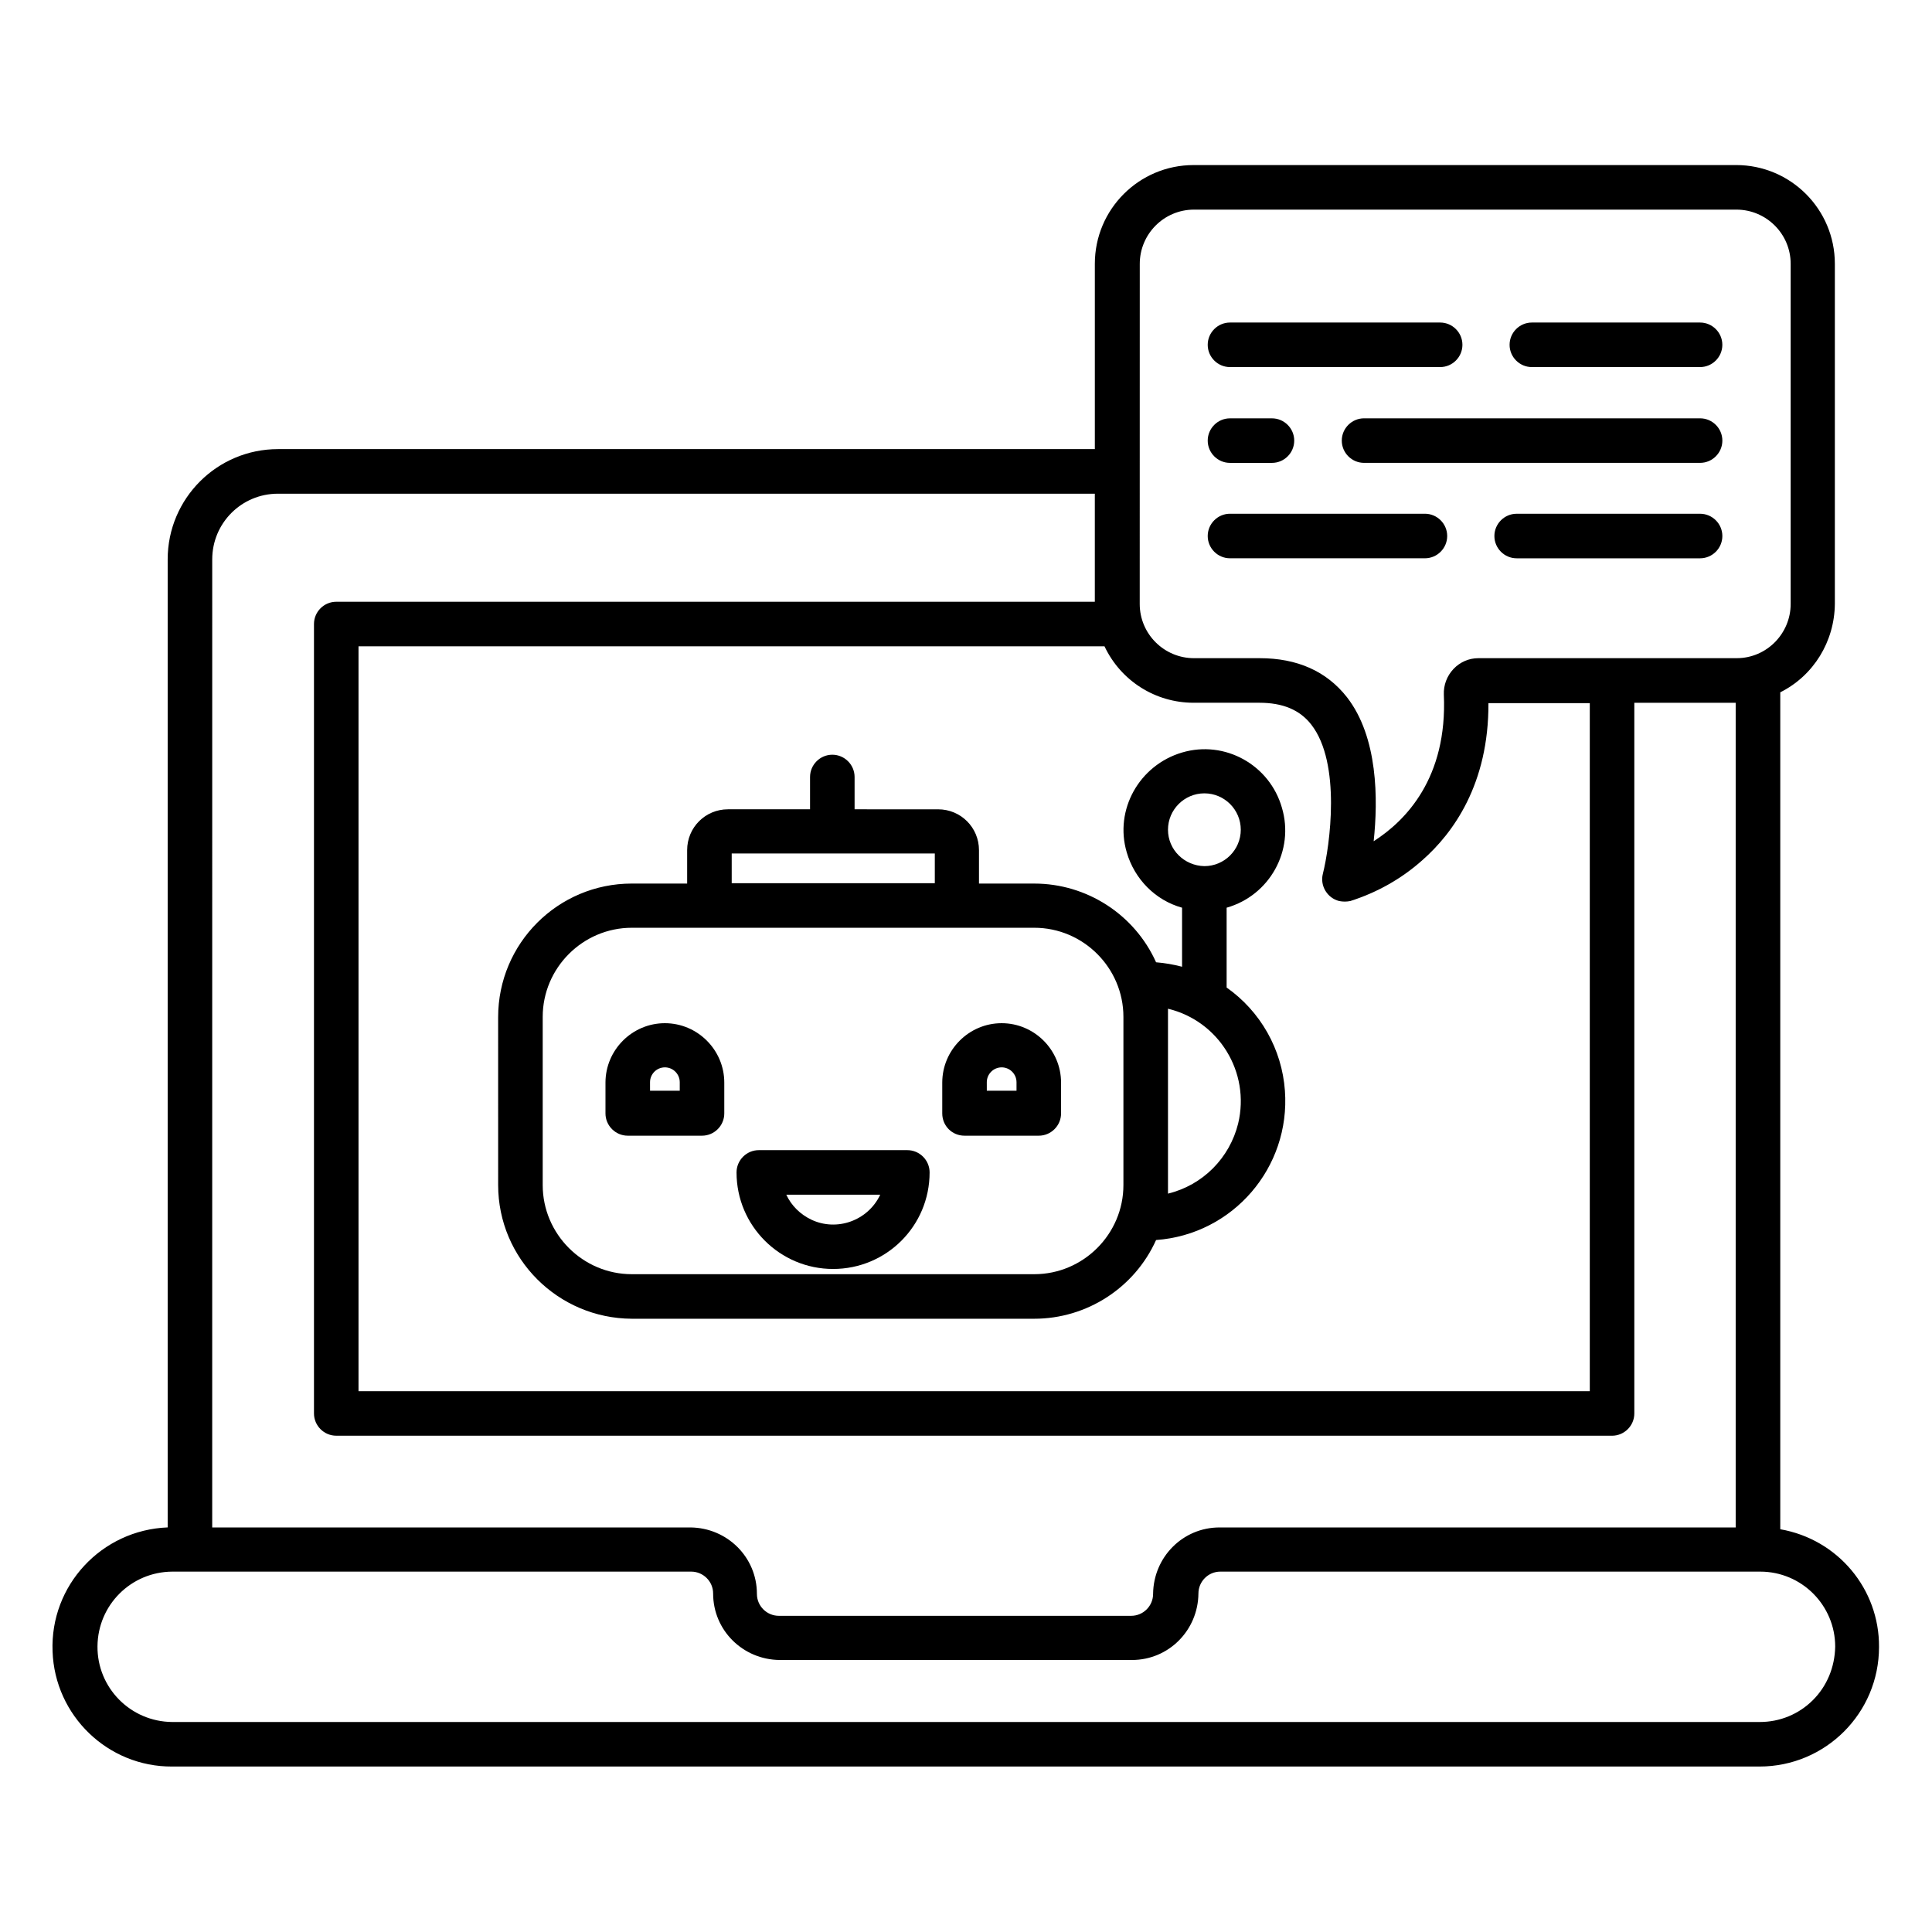 <?xml version="1.0" encoding="UTF-8"?>
<!-- Uploaded to: SVG Repo, www.svgrepo.com, Generator: SVG Repo Mixer Tools -->
<svg fill="#000000" width="800px" height="800px" version="1.1" viewBox="144 144 512 512" xmlns="http://www.w3.org/2000/svg">
 <g>
  <path d="m615.79 549.27v-221.8c8.855-4.43 14.367-13.48 14.465-23.418v-90.137c0-14.465-11.711-26.176-26.176-26.176l-143.76 0.004c-14.465 0-26.176 11.711-26.176 26.176v49.102h-216.48c-16.137 0-29.227 13.086-29.227 29.227v256.53c-17.516 0.688-31.191 15.352-30.504 32.867 0.59 17.023 14.66 30.602 31.684 30.504h420.66c17.516 0 31.684-14.168 31.684-31.684 0.105-15.359-10.914-28.543-26.168-31.199zm-169.74-335.35c0-7.871 6.394-14.367 14.367-14.367h143.76c7.871 0 14.367 6.394 14.367 14.367v90.133c0 7.871-6.394 14.367-14.27 14.367l-68.488 0.004c-2.461 0-4.82 0.984-6.594 2.856-1.77 1.871-2.656 4.328-2.559 6.789 0.984 22.141-10.137 33.457-18.598 38.867 1.18-11.02 1.18-27.551-7.086-38.18-5.41-6.887-13.188-10.332-23.125-10.332h-17.418c-7.871 0-14.367-6.394-14.367-14.367zm-9.348 101.36c4.328 9.152 13.48 14.957 23.617 14.957h17.418c6.199 0 10.727 1.871 13.777 5.805 7.969 10.234 4.922 32.078 3.051 39.559-0.789 3.148 1.18 6.394 4.328 7.184 0.984 0.195 1.969 0.195 2.953 0 7.086-2.262 13.578-5.902 19.09-10.824 8.168-7.184 17.613-20.172 17.516-41.625h26.859v182.34h-326.3v-197.39zm-236.46-23.027c0-9.645 7.773-17.418 17.418-17.418h216.48v28.633l-201.03 0.004c-3.246 0-5.902 2.656-5.902 5.902v209.2c0 3.246 2.656 5.902 5.902 5.902l338.1 0.004c3.246 0 5.902-2.656 5.902-5.902v-188.34h26.863v218.55h-136.78c-9.742 0-17.516 7.871-17.613 17.613 0 3.148-2.559 5.805-5.805 5.805h-93.383c-3.148 0-5.805-2.559-5.805-5.805 0-9.742-7.871-17.516-17.613-17.613h-126.74zm424.2 302.29c-3.738 3.738-8.758 5.805-14.07 5.805h-420.76c-11.02-0.098-19.875-9.055-19.777-20.074 0.098-10.922 8.855-19.68 19.777-19.777h137.57c3.148 0 5.805 2.559 5.805 5.805 0 9.742 7.871 17.516 17.613 17.613h93.383c9.742 0 17.516-7.871 17.613-17.613 0-3.148 2.559-5.805 5.805-5.805h143.07c11.02 0 19.875 8.953 19.875 19.875-0.098 5.414-2.164 10.434-5.902 14.172z"/>
  <path d="m311.44 493.48h106.66c13.875 0 26.566-8.168 32.273-20.859 20.367-1.477 35.621-19.188 34.145-39.559-0.789-11.02-6.496-21.059-15.449-27.355v-21.156c11.414-3.246 18.008-15.152 14.66-26.469-3.246-11.414-15.152-18.008-26.469-14.66-11.316 3.344-18.008 15.152-14.66 26.469 2.066 7.086 7.578 12.695 14.66 14.66v15.645c-2.262-0.59-4.527-0.984-6.887-1.18-5.707-12.695-18.402-20.859-32.273-20.859h-14.66v-8.855c0-6.004-4.82-10.824-10.824-10.824l-22.141-0.004v-8.562c0-3.246-2.656-5.902-5.902-5.902-3.246 0-5.902 2.656-5.902 5.902v8.562h-21.746c-6.004 0-10.824 4.82-10.824 10.824v8.855h-14.664c-19.582 0-35.426 15.844-35.426 35.426l0.004 44.477c0 19.484 15.84 35.324 35.422 35.426zm142.09-129.59c0-5.312 4.328-9.645 9.645-9.645 5.312 0 9.645 4.328 9.645 9.645 0 5.312-4.328 9.645-9.645 9.645-5.312-0.102-9.645-4.332-9.645-9.645zm0 47.43c13.48 3.246 21.844 16.828 18.598 30.406-2.262 9.152-9.348 16.336-18.598 18.598zm-115.62-41.133h53.824v7.871h-53.824zm-50.086 43.297c0-12.988 10.629-23.617 23.617-23.617h106.66c12.988 0 23.617 10.629 23.617 23.617v44.574c0 12.988-10.629 23.617-23.617 23.617h-106.66c-12.988 0-23.617-10.629-23.617-23.617z"/>
  <path d="m310.36 444.97h19.68c3.246 0 5.902-2.656 5.902-5.902v-8.168c0-8.66-7.086-15.742-15.742-15.742-8.66 0-15.742 7.086-15.742 15.742v8.168c0 3.246 2.656 5.902 5.902 5.902zm5.906-14.172c0-2.164 1.77-3.938 3.938-3.938 2.164 0 3.938 1.77 3.938 3.938v2.262h-7.871z"/>
  <path d="m399.61 444.97h19.68c3.246 0 5.902-2.656 5.902-5.902v-8.168c0-8.66-7.086-15.742-15.742-15.742-8.66 0-15.742 7.086-15.742 15.742v8.168c-0.004 3.246 2.555 5.902 5.902 5.902zm5.902-14.172c0-2.164 1.77-3.938 3.938-3.938 2.164 0 3.938 1.77 3.938 3.938v2.262h-7.871z"/>
  <path d="m364.77 480.29c14.168 0 25.586-11.414 25.586-25.586 0-3.246-2.656-5.902-5.902-5.902h-39.359c-3.246 0-5.902 2.656-5.902 5.902-0.004 14.172 11.508 25.586 25.578 25.586zm12.5-19.68c-3.246 6.887-11.512 9.84-18.301 6.594-2.856-1.379-5.215-3.641-6.594-6.594z"/>
  <path d="m549.96 241.28h44.574c3.246 0 5.902-2.656 5.902-5.902s-2.656-5.902-5.902-5.902h-44.574c-3.246 0-5.902 2.656-5.902 5.902-0.004 3.246 2.656 5.902 5.902 5.902z"/>
  <path d="m469.96 241.28h55.695c3.246 0 5.902-2.656 5.902-5.902s-2.656-5.902-5.902-5.902h-55.695c-3.246 0-5.902 2.656-5.902 5.902s2.656 5.902 5.902 5.902z"/>
  <path d="m594.54 254.86h-89.051c-3.246 0-5.902 2.656-5.902 5.902 0 3.246 2.656 5.902 5.902 5.902h89.051c3.246 0 5.902-2.656 5.902-5.902 0.004-3.246-2.656-5.902-5.902-5.902z"/>
  <path d="m469.96 266.67h11.121c3.246 0 5.902-2.656 5.902-5.902s-2.656-5.902-5.902-5.902h-11.121c-3.246 0-5.902 2.656-5.902 5.902 0 3.242 2.656 5.902 5.902 5.902z"/>
  <path d="m594.54 280.15h-48.609c-3.246 0-5.902 2.656-5.902 5.902 0 3.246 2.656 5.902 5.902 5.902h48.609c3.246 0 5.902-2.656 5.902-5.902 0.004-3.246-2.656-5.902-5.902-5.902z"/>
  <path d="m469.96 291.95h51.66c3.246 0 5.902-2.656 5.902-5.902 0-3.246-2.656-5.902-5.902-5.902h-51.66c-3.246 0-5.902 2.656-5.902 5.902 0 3.246 2.656 5.902 5.902 5.902z"/>
 </g>
</svg>
